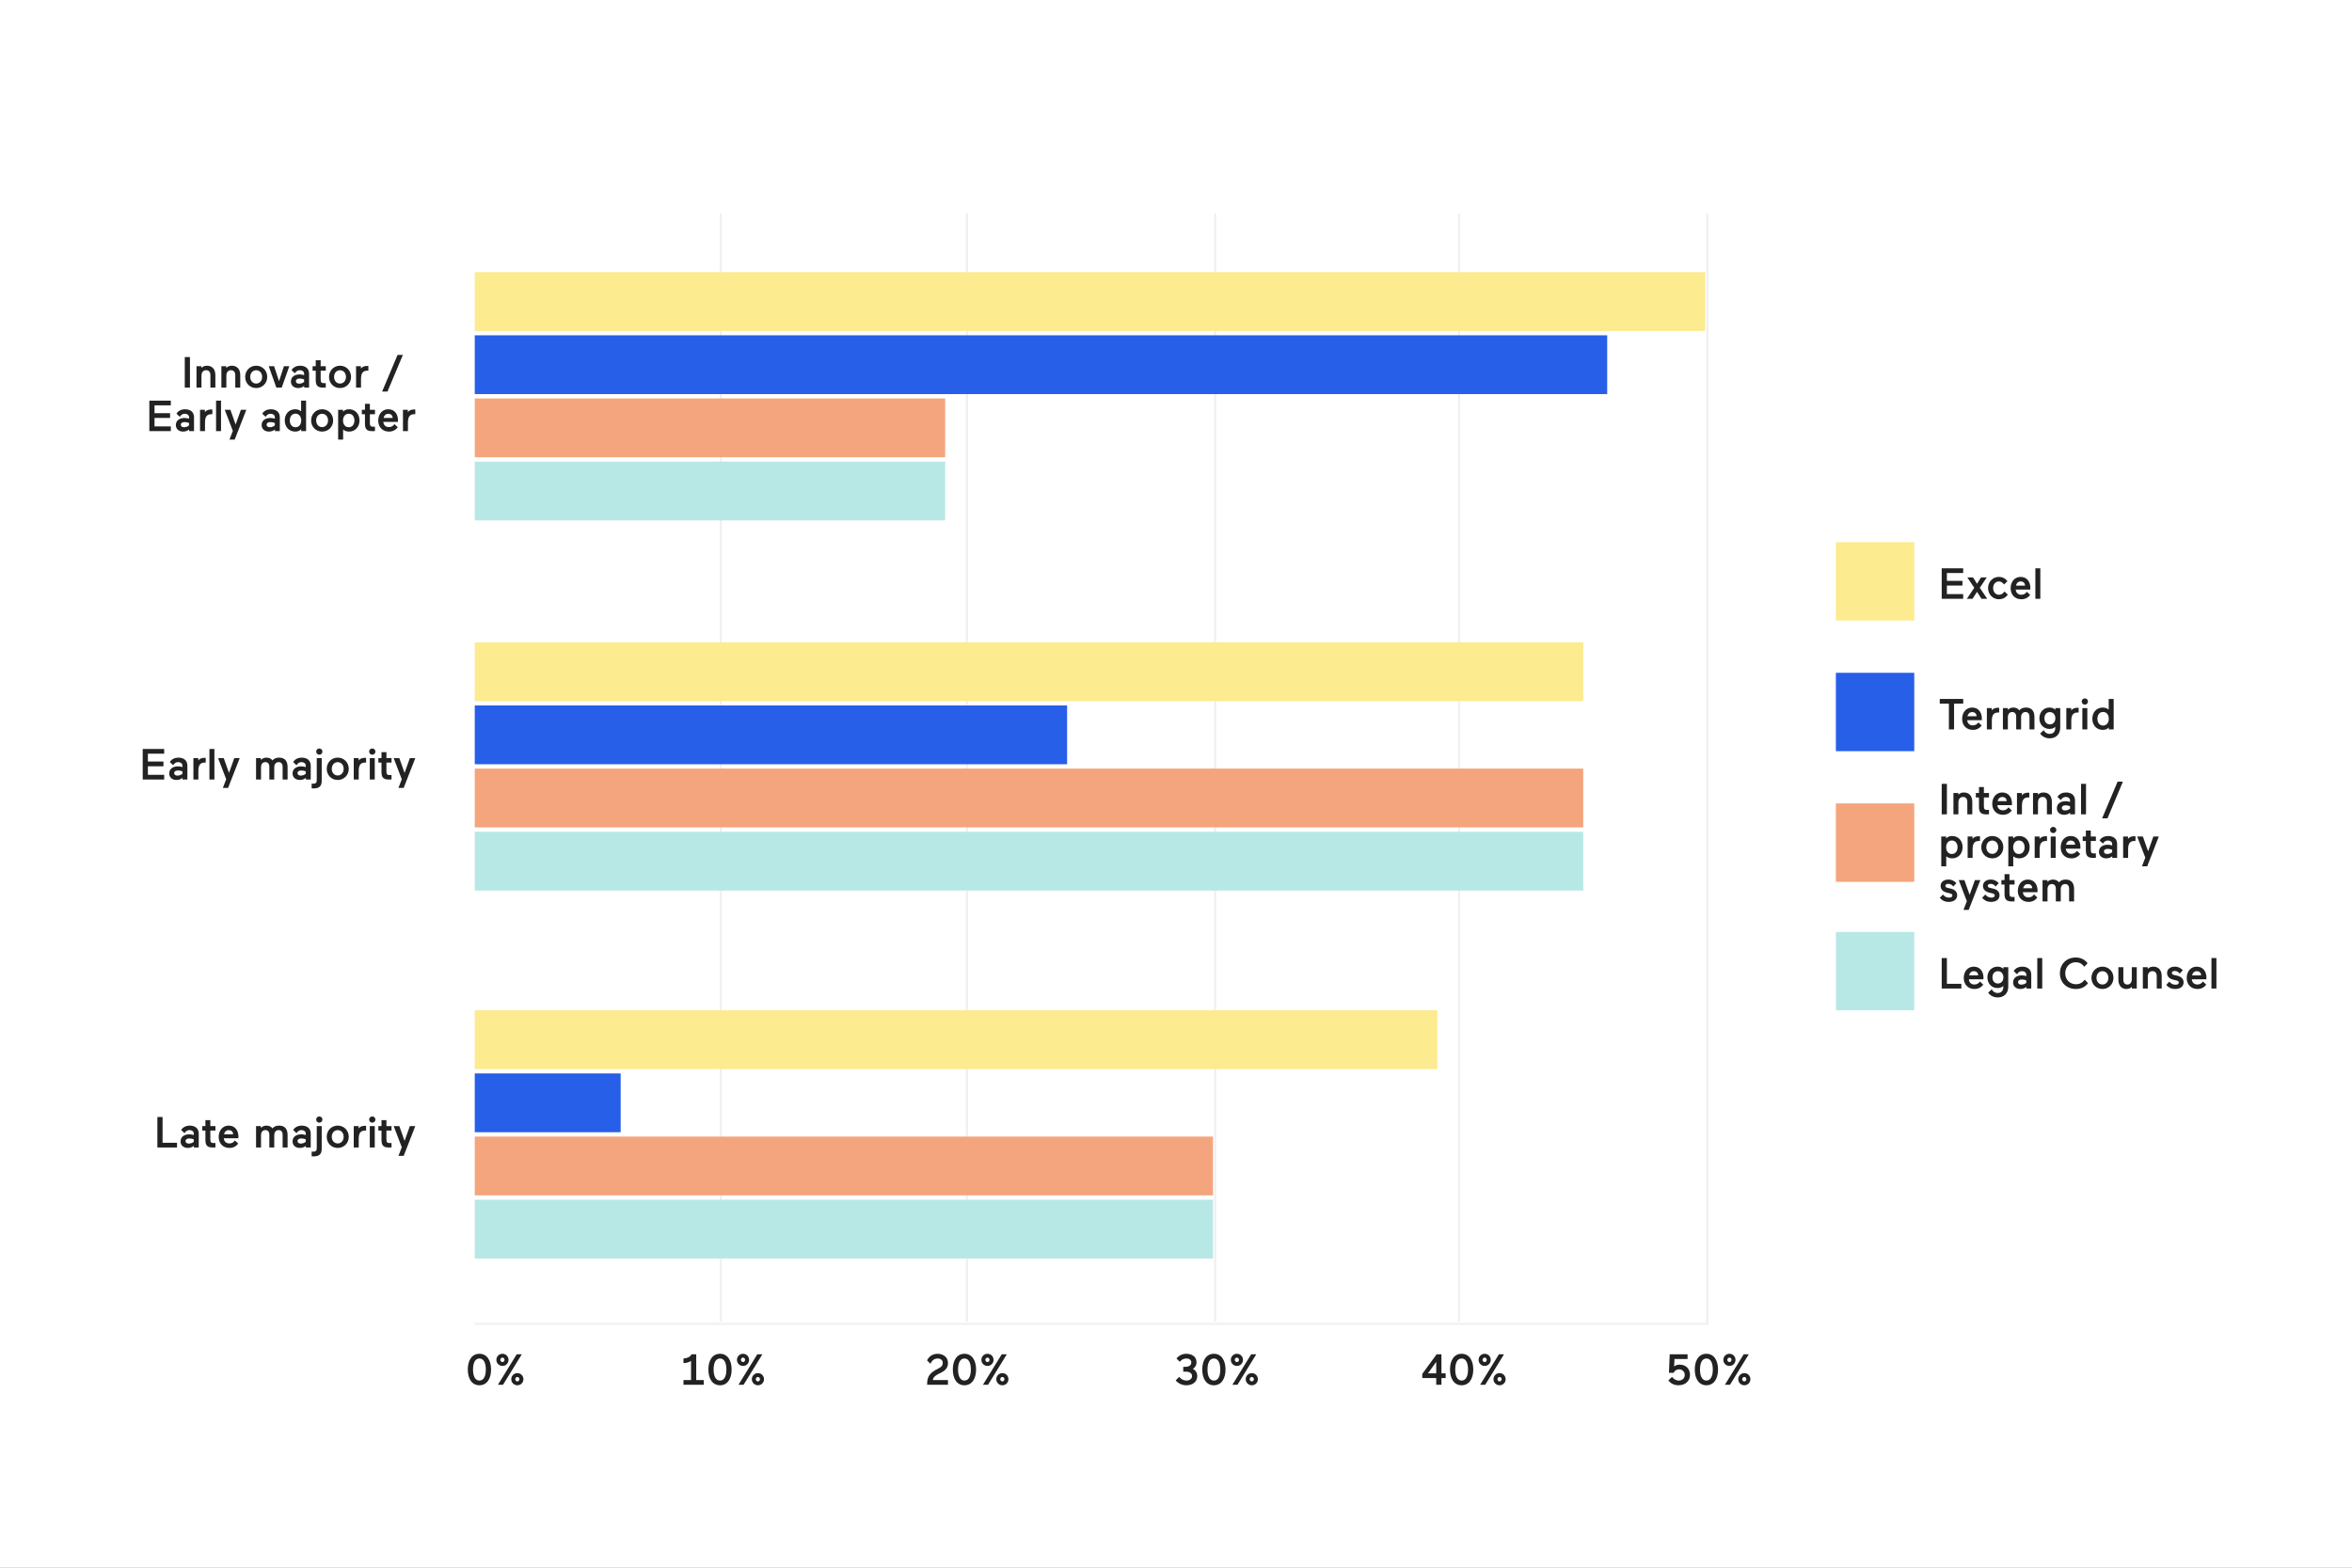 <?xml version="1.0" encoding="UTF-8"?>
<svg xmlns="http://www.w3.org/2000/svg" width="1080" height="720" viewBox="0 0 1080 720" fill="none">
  <rect x="0" y="0" width="1080" height="720" fill="#808080" stroke="none"/>
  <g clip-path="url(#clip0_1484_2892)">
    <rect width="1080" height="720" fill="white"></rect>
    <path d="M331 98V607" stroke="#F0F0F0"></path>
    <path d="M444 98V607" stroke="#F0F0F0"></path>
    <path d="M558 98V607" stroke="#F0F0F0"></path>
    <path d="M670 98V607" stroke="#F0F0F0"></path>
    <path d="M784 98V608" stroke="#F0F0F0"></path>
    <path d="M218 608H784.5" stroke="#F0F0F0"></path>
    <path d="M87.226 178H84.846V164H87.226V178ZM92.512 172.58V178H90.232V168.2H92.472V169C92.972 168.44 93.872 167.96 95.012 167.96C97.412 167.96 98.892 169.52 98.892 172.3V178H96.612V172.3C96.612 170.94 95.932 170.02 94.672 170.02C93.252 170.02 92.512 171.04 92.512 172.58ZM103.938 172.58V178H101.658V168.2H103.898V169C104.398 168.44 105.298 167.96 106.438 167.96C108.838 167.96 110.318 169.52 110.318 172.3V178H108.038V172.3C108.038 170.94 107.358 170.02 106.098 170.02C104.678 170.02 103.938 171.04 103.938 172.58ZM112.584 173.1C112.584 170.16 114.804 167.96 117.644 167.96C120.464 167.96 122.704 170.16 122.704 173.1C122.704 176.04 120.464 178.22 117.644 178.22C114.804 178.22 112.584 176.04 112.584 173.1ZM114.904 173.1C114.904 174.88 116.044 176.16 117.644 176.16C119.224 176.16 120.364 174.88 120.364 173.1C120.364 171.32 119.224 170.04 117.644 170.04C116.044 170.04 114.904 171.32 114.904 173.1ZM130.385 168.2H132.845L129.365 178H126.885L123.405 168.2H125.865L128.125 175.06L130.385 168.2ZM136.88 178.22C135.1 178.22 133.58 177.12 133.58 175.24C133.58 173 135.4 171.96 137.66 171.96C138.4 171.96 139.22 172.16 139.64 172.3V171.64C139.64 170.64 138.78 170.02 137.72 170.02C136.96 170.02 136.02 170.32 135.4 171.44L133.86 170C134.64 168.62 136.24 167.96 137.74 167.96C140.18 167.96 141.92 169.16 141.92 171.66V178H139.68V177.24C139.06 177.78 138.14 178.22 136.88 178.22ZM135.86 175.08C135.86 175.7 136.34 176.22 137.34 176.22C138.22 176.22 139.14 175.86 139.64 175.38V174.26C139.06 174.04 138.42 173.86 137.6 173.86C136.56 173.86 135.86 174.28 135.86 175.08ZM148.365 178.02C145.805 178.02 144.985 177.02 144.985 174.54V170.24H143.545V168.2H144.985V165.46H147.245V168.2H149.585V170.24H147.245V174.2C147.245 175.62 147.565 175.98 148.845 175.98C149.065 175.98 149.585 175.94 149.585 175.94V177.98C149.585 177.98 149.145 178.02 148.365 178.02ZM151.08 173.1C151.08 170.16 153.3 167.96 156.14 167.96C158.96 167.96 161.2 170.16 161.2 173.1C161.2 176.04 158.96 178.22 156.14 178.22C153.3 178.22 151.08 176.04 151.08 173.1ZM153.4 173.1C153.4 174.88 154.54 176.16 156.14 176.16C157.72 176.16 158.86 174.88 158.86 173.1C158.86 171.32 157.72 170.04 156.14 170.04C154.54 170.04 153.4 171.32 153.4 173.1ZM169.154 168.08V170.24C169.154 170.24 168.994 170.22 168.794 170.22C166.494 170.22 165.774 171.52 165.774 174.16V178H163.494V168.2H165.734V169.26C166.494 168.34 167.414 168.06 168.714 168.06C168.774 168.06 168.914 168.06 169.154 168.08ZM177.918 179.84H175.458L182.558 163H184.998L177.918 179.84ZM78.437 198H68.577V184H78.437V186.16H70.957V189.76H78.097V191.94H70.957V195.84H78.437V198ZM84.048 198.22C82.268 198.22 80.748 197.12 80.748 195.24C80.748 193 82.568 191.96 84.828 191.96C85.568 191.96 86.388 192.16 86.808 192.3V191.64C86.808 190.64 85.948 190.02 84.888 190.02C84.128 190.02 83.188 190.32 82.568 191.44L81.028 190C81.808 188.62 83.408 187.96 84.908 187.96C87.348 187.96 89.088 189.16 89.088 191.66V198H86.848V197.24C86.228 197.78 85.308 198.22 84.048 198.22ZM83.028 195.08C83.028 195.7 83.508 196.22 84.508 196.22C85.388 196.22 86.308 195.86 86.808 195.38V194.26C86.228 194.04 85.588 193.86 84.768 193.86C83.728 193.86 83.028 194.28 83.028 195.08ZM97.513 188.08V190.24C97.513 190.24 97.353 190.22 97.153 190.22C94.853 190.22 94.133 191.52 94.133 194.16V198H91.853V188.2H94.093V189.26C94.853 188.34 95.773 188.06 97.073 188.06C97.133 188.06 97.273 188.06 97.513 188.08ZM101.496 198H99.216V184H101.496V198ZM107.775 201.88H105.375L106.915 197.88L103.195 188.2H105.795L108.195 194.98L110.615 188.2H113.115L107.775 201.88ZM123.443 198.22C121.663 198.22 120.143 197.12 120.143 195.24C120.143 193 121.963 191.96 124.223 191.96C124.963 191.96 125.783 192.16 126.203 192.3V191.64C126.203 190.64 125.343 190.02 124.283 190.02C123.523 190.02 122.583 190.32 121.963 191.44L120.423 190C121.203 188.62 122.803 187.96 124.303 187.96C126.743 187.96 128.483 189.16 128.483 191.66V198H126.243V197.24C125.623 197.78 124.703 198.22 123.443 198.22ZM122.423 195.08C122.423 195.7 122.903 196.22 123.903 196.22C124.783 196.22 125.703 195.86 126.203 195.38V194.26C125.623 194.04 124.983 193.86 124.163 193.86C123.123 193.86 122.423 194.28 122.423 195.08ZM130.748 193.1C130.748 190.16 132.708 187.96 135.528 187.96C136.808 187.96 137.708 188.44 138.268 188.92V184H140.548V198H138.308V197.12C137.708 197.74 136.908 198.22 135.528 198.22C132.708 198.22 130.748 196.04 130.748 193.1ZM138.308 193.1C138.308 191.46 137.448 189.98 135.688 189.98C133.948 189.98 133.068 191.46 133.068 193.1C133.068 194.74 133.948 196.22 135.688 196.22C137.448 196.22 138.308 194.74 138.308 193.1ZM142.857 193.1C142.857 190.16 145.077 187.96 147.917 187.96C150.737 187.96 152.977 190.16 152.977 193.1C152.977 196.04 150.737 198.22 147.917 198.22C145.077 198.22 142.857 196.04 142.857 193.1ZM145.177 193.1C145.177 194.88 146.317 196.16 147.917 196.16C149.497 196.16 150.637 194.88 150.637 193.1C150.637 191.32 149.497 190.04 147.917 190.04C146.317 190.04 145.177 191.32 145.177 193.1ZM165.071 193.1C165.071 196.04 163.111 198.22 160.291 198.22C159.011 198.22 158.111 197.74 157.551 197.28V201.88H155.271V188.2H157.511V189.08C158.111 188.44 158.911 187.96 160.291 187.96C163.111 187.96 165.071 190.16 165.071 193.1ZM157.511 193.12C157.511 194.76 158.371 196.22 160.131 196.22C161.871 196.22 162.751 194.76 162.751 193.12C162.751 191.48 161.871 190.02 160.131 190.02C158.371 190.02 157.511 191.48 157.511 193.12ZM170.963 198.02C168.403 198.02 167.583 197.02 167.583 194.54V190.24H166.143V188.2H167.583V185.46H169.843V188.2H172.183V190.24H169.843V194.2C169.843 195.62 170.163 195.98 171.443 195.98C171.663 195.98 172.183 195.94 172.183 195.94V197.98C172.183 197.98 171.743 198.02 170.963 198.02ZM182.717 193.78H176.017C176.137 195.26 177.137 196.16 178.597 196.16C179.757 196.16 180.557 195.6 181.117 194.78L182.657 196.22C181.817 197.3 180.597 198.22 178.597 198.22C175.657 198.22 173.677 196.14 173.677 193.16C173.677 190.32 175.417 187.96 178.257 187.96C181.417 187.96 182.737 190.5 182.737 192.98C182.737 193.32 182.717 193.78 182.717 193.78ZM178.277 190.04C176.997 190.04 176.317 191.02 176.137 191.96H180.317C180.297 191.1 179.797 190.04 178.277 190.04ZM190.697 188.08V190.24C190.697 190.24 190.537 190.22 190.337 190.22C188.037 190.22 187.317 191.52 187.317 194.16V198H185.037V188.2H187.277V189.26C188.037 188.34 188.957 188.06 190.257 188.06C190.317 188.06 190.457 188.06 190.697 188.08Z" fill="#222222"></path>
    <path d="M75.39 358H65.53V344H75.39V346.16H67.91V349.76H75.05V351.94H67.91V355.84H75.39V358ZM81.001 358.22C79.221 358.22 77.701 357.12 77.701 355.24C77.701 353 79.521 351.96 81.781 351.96C82.521 351.96 83.341 352.16 83.761 352.3V351.64C83.761 350.64 82.901 350.02 81.841 350.02C81.081 350.02 80.141 350.32 79.521 351.44L77.981 350C78.761 348.62 80.361 347.96 81.861 347.96C84.301 347.96 86.041 349.16 86.041 351.66V358H83.801V357.24C83.181 357.78 82.261 358.22 81.001 358.22ZM79.981 355.08C79.981 355.7 80.461 356.22 81.461 356.22C82.341 356.22 83.261 355.86 83.761 355.38V354.26C83.181 354.04 82.541 353.86 81.721 353.86C80.681 353.86 79.981 354.28 79.981 355.08ZM94.466 348.08V350.24C94.466 350.24 94.306 350.22 94.106 350.22C91.806 350.22 91.086 351.52 91.086 354.16V358H88.806V348.2H91.046V349.26C91.806 348.34 92.726 348.06 94.026 348.06C94.086 348.06 94.226 348.06 94.466 348.08ZM98.45 358H96.169V344H98.45V358ZM104.728 361.88H102.328L103.868 357.88L100.148 348.2H102.748L105.148 354.98L107.568 348.2H110.068L104.728 361.88ZM125.936 358H123.676V352.14C123.676 350.86 123.036 350.02 121.876 350.02C120.556 350.02 119.856 350.98 119.856 352.42V358H117.576V348.2H119.816V349.06C120.256 348.54 121.096 347.96 122.356 347.96C123.696 347.96 124.576 348.52 125.096 349.24C125.896 348.34 126.916 347.96 128.156 347.96C130.776 347.96 132.056 349.52 132.056 352.3V358H129.776V352.14C129.776 350.86 129.136 350.02 127.976 350.02C126.656 350.02 125.936 350.98 125.936 352.42V358ZM137.642 358.22C135.862 358.22 134.342 357.12 134.342 355.24C134.342 353 136.162 351.96 138.422 351.96C139.162 351.96 139.982 352.16 140.402 352.3V351.64C140.402 350.64 139.542 350.02 138.482 350.02C137.722 350.02 136.782 350.32 136.162 351.44L134.622 350C135.402 348.62 137.002 347.96 138.502 347.96C140.942 347.96 142.682 349.16 142.682 351.66V358H140.442V357.24C139.822 357.78 138.902 358.22 137.642 358.22ZM136.622 355.08C136.622 355.7 137.102 356.22 138.102 356.22C138.982 356.22 139.902 355.86 140.402 355.38V354.26C139.822 354.04 139.182 353.86 138.362 353.86C137.322 353.86 136.622 354.28 136.622 355.08ZM145.447 358.16V348.2H147.727V358.62C147.727 361.1 146.547 362.1 143.987 362.1C143.547 362.1 143.107 362.08 143.107 362.08V359.92C143.107 359.92 143.407 359.94 143.627 359.94C145.027 359.94 145.447 359.6 145.447 358.16ZM145.187 345.18C145.187 344.38 145.827 343.76 146.627 343.76C147.407 343.76 148.047 344.38 148.047 345.18C148.047 345.98 147.407 346.62 146.627 346.62C145.827 346.62 145.187 345.98 145.187 345.18ZM150.025 353.1C150.025 350.16 152.245 347.96 155.085 347.96C157.905 347.96 160.145 350.16 160.145 353.1C160.145 356.04 157.905 358.22 155.085 358.22C152.245 358.22 150.025 356.04 150.025 353.1ZM152.345 353.1C152.345 354.88 153.485 356.16 155.085 356.16C156.665 356.16 157.805 354.88 157.805 353.1C157.805 351.32 156.665 350.04 155.085 350.04C153.485 350.04 152.345 351.32 152.345 353.1ZM168.099 348.08V350.24C168.099 350.24 167.939 350.22 167.739 350.22C165.439 350.22 164.719 351.52 164.719 354.16V358H162.439V348.2H164.679V349.26C165.439 348.34 166.359 348.06 167.659 348.06C167.719 348.06 167.859 348.06 168.099 348.08ZM172.082 358H169.802V348.2H172.082V358ZM169.502 345.18C169.502 344.38 170.142 343.76 170.942 343.76C171.742 343.76 172.382 344.38 172.382 345.18C172.382 345.98 171.742 346.62 170.942 346.62C170.142 346.62 169.502 345.98 169.502 345.18ZM178.56 358.02C176 358.02 175.18 357.02 175.18 354.54V350.24H173.74V348.2H175.18V345.46H177.44V348.2H179.78V350.24H177.44V354.2C177.44 355.62 177.76 355.98 179.04 355.98C179.26 355.98 179.78 355.94 179.78 355.94V357.98C179.78 357.98 179.34 358.02 178.56 358.02ZM185.353 361.88H182.953L184.493 357.88L180.773 348.2H183.373L185.773 354.98L188.193 348.2H190.693L185.353 361.88Z" fill="#222222"></path>
    <path d="M81.288 527H72.268V513H74.648V524.84H81.288V527ZM86.216 527.22C84.436 527.22 82.916 526.12 82.916 524.24C82.916 522 84.736 520.96 86.996 520.96C87.736 520.96 88.556 521.16 88.976 521.3V520.64C88.976 519.64 88.116 519.02 87.056 519.02C86.296 519.02 85.356 519.32 84.736 520.44L83.196 519C83.976 517.62 85.576 516.96 87.076 516.96C89.516 516.96 91.256 518.16 91.256 520.66V527H89.016V526.24C88.396 526.78 87.476 527.22 86.216 527.22ZM85.196 524.08C85.196 524.7 85.676 525.22 86.676 525.22C87.556 525.22 88.476 524.86 88.976 524.38V523.26C88.396 523.04 87.756 522.86 86.936 522.86C85.896 522.86 85.196 523.28 85.196 524.08ZM97.701 527.02C95.141 527.02 94.321 526.02 94.321 523.54V519.24H92.881V517.2H94.321V514.46H96.581V517.2H98.921V519.24H96.581V523.2C96.581 524.62 96.901 524.98 98.181 524.98C98.401 524.98 98.921 524.94 98.921 524.94V526.98C98.921 526.98 98.481 527.02 97.701 527.02ZM109.456 522.78H102.756C102.876 524.26 103.876 525.16 105.336 525.16C106.496 525.16 107.296 524.6 107.856 523.78L109.396 525.22C108.556 526.3 107.336 527.22 105.336 527.22C102.396 527.22 100.416 525.14 100.416 522.16C100.416 519.32 102.156 516.96 104.996 516.96C108.156 516.96 109.476 519.5 109.476 521.98C109.476 522.32 109.456 522.78 109.456 522.78ZM105.016 519.04C103.736 519.04 103.056 520.02 102.876 520.96H107.056C107.036 520.1 106.536 519.04 105.016 519.04ZM125.936 527H123.676V521.14C123.676 519.86 123.036 519.02 121.876 519.02C120.556 519.02 119.856 519.98 119.856 521.42V527H117.576V517.2H119.816V518.06C120.256 517.54 121.096 516.96 122.356 516.96C123.696 516.96 124.576 517.52 125.096 518.24C125.896 517.34 126.916 516.96 128.156 516.96C130.776 516.96 132.056 518.52 132.056 521.3V527H129.776V521.14C129.776 519.86 129.136 519.02 127.976 519.02C126.656 519.02 125.936 519.98 125.936 521.42V527ZM137.642 527.22C135.862 527.22 134.342 526.12 134.342 524.24C134.342 522 136.162 520.96 138.422 520.96C139.162 520.96 139.982 521.16 140.402 521.3V520.64C140.402 519.64 139.542 519.02 138.482 519.02C137.722 519.02 136.782 519.32 136.162 520.44L134.622 519C135.402 517.62 137.002 516.96 138.502 516.96C140.942 516.96 142.682 518.16 142.682 520.66V527H140.442V526.24C139.822 526.78 138.902 527.22 137.642 527.22ZM136.622 524.08C136.622 524.7 137.102 525.22 138.102 525.22C138.982 525.22 139.902 524.86 140.402 524.38V523.26C139.822 523.04 139.182 522.86 138.362 522.86C137.322 522.86 136.622 523.28 136.622 524.08ZM145.447 527.16V517.2H147.727V527.62C147.727 530.1 146.547 531.1 143.987 531.1C143.547 531.1 143.107 531.08 143.107 531.08V528.92C143.107 528.92 143.407 528.94 143.627 528.94C145.027 528.94 145.447 528.6 145.447 527.16ZM145.187 514.18C145.187 513.38 145.827 512.76 146.627 512.76C147.407 512.76 148.047 513.38 148.047 514.18C148.047 514.98 147.407 515.62 146.627 515.62C145.827 515.62 145.187 514.98 145.187 514.18ZM150.025 522.1C150.025 519.16 152.245 516.96 155.085 516.96C157.905 516.96 160.145 519.16 160.145 522.1C160.145 525.04 157.905 527.22 155.085 527.22C152.245 527.22 150.025 525.04 150.025 522.1ZM152.345 522.1C152.345 523.88 153.485 525.16 155.085 525.16C156.665 525.16 157.805 523.88 157.805 522.1C157.805 520.32 156.665 519.04 155.085 519.04C153.485 519.04 152.345 520.32 152.345 522.1ZM168.099 517.08V519.24C168.099 519.24 167.939 519.22 167.739 519.22C165.439 519.22 164.719 520.52 164.719 523.16V527H162.439V517.2H164.679V518.26C165.439 517.34 166.359 517.06 167.659 517.06C167.719 517.06 167.859 517.06 168.099 517.08ZM172.082 527H169.802V517.2H172.082V527ZM169.502 514.18C169.502 513.38 170.142 512.76 170.942 512.76C171.742 512.76 172.382 513.38 172.382 514.18C172.382 514.98 171.742 515.62 170.942 515.62C170.142 515.62 169.502 514.98 169.502 514.18ZM178.56 527.02C176 527.02 175.18 526.02 175.18 523.54V519.24H173.74V517.2H175.18V514.46H177.44V517.2H179.78V519.24H177.44V523.2C177.44 524.62 177.76 524.98 179.04 524.98C179.26 524.98 179.78 524.94 179.78 524.94V526.98C179.78 526.98 179.34 527.02 178.56 527.02ZM185.353 530.88H182.953L184.493 526.88L180.773 517.2H183.373L185.773 523.98L188.193 517.2H190.693L185.353 530.88Z" fill="#222222"></path>
    <path d="M223.086 628.98C223.086 625.9 222.086 623.92 220.146 623.92C218.206 623.92 217.206 625.9 217.206 628.98C217.206 632.06 218.206 634.06 220.146 634.06C222.086 634.06 223.086 632.06 223.086 628.98ZM214.806 628.98C214.806 624.88 216.606 621.76 220.146 621.76C223.666 621.76 225.486 624.88 225.486 628.98C225.486 633.08 223.666 636.22 220.146 636.22C216.606 636.22 214.806 633.08 214.806 628.98ZM227.927 624.56C227.927 622.98 229.167 621.76 230.727 621.76C232.287 621.76 233.507 622.98 233.507 624.56C233.507 626.1 232.287 627.34 230.727 627.34C229.167 627.34 227.927 626.1 227.927 624.56ZM229.747 624.56C229.747 625.18 230.227 625.56 230.727 625.56C231.187 625.56 231.667 625.18 231.667 624.56C231.667 623.92 231.187 623.52 230.727 623.52C230.227 623.52 229.747 623.92 229.747 624.56ZM234.767 633.44C234.767 631.88 236.007 630.64 237.567 630.64C239.127 630.64 240.347 631.88 240.347 633.44C240.347 635 239.127 636.22 237.567 636.22C236.007 636.22 234.767 635 234.767 633.44ZM236.587 633.44C236.587 634.06 237.067 634.44 237.567 634.44C238.027 634.44 238.507 634.06 238.507 633.44C238.507 632.8 238.027 632.42 237.567 632.42C237.067 632.42 236.587 632.8 236.587 633.44ZM230.967 636H228.627L237.267 622H239.607L230.967 636Z" fill="#222222"></path>
    <path d="M313.837 636V633.84H317.317V625C316.537 625.62 315.217 626.02 313.837 626.02V623.92C315.257 623.86 316.877 623.36 317.537 622H319.697V633.84H323.177V636H313.837ZM333.555 628.98C333.555 625.9 332.555 623.92 330.615 623.92C328.675 623.92 327.675 625.9 327.675 628.98C327.675 632.06 328.675 634.06 330.615 634.06C332.555 634.06 333.555 632.06 333.555 628.98ZM325.275 628.98C325.275 624.88 327.075 621.76 330.615 621.76C334.135 621.76 335.955 624.88 335.955 628.98C335.955 633.08 334.135 636.22 330.615 636.22C327.075 636.22 325.275 633.08 325.275 628.98ZM338.396 624.56C338.396 622.98 339.636 621.76 341.196 621.76C342.756 621.76 343.976 622.98 343.976 624.56C343.976 626.1 342.756 627.34 341.196 627.34C339.636 627.34 338.396 626.1 338.396 624.56ZM340.216 624.56C340.216 625.18 340.696 625.56 341.196 625.56C341.656 625.56 342.136 625.18 342.136 624.56C342.136 623.92 341.656 623.52 341.196 623.52C340.696 623.52 340.216 623.92 340.216 624.56ZM345.236 633.44C345.236 631.88 346.476 630.64 348.036 630.64C349.596 630.64 350.816 631.88 350.816 633.44C350.816 635 349.596 636.22 348.036 636.22C346.476 636.22 345.236 635 345.236 633.44ZM347.056 633.44C347.056 634.06 347.536 634.44 348.036 634.44C348.496 634.44 348.976 634.06 348.976 633.44C348.976 632.8 348.496 632.42 348.036 632.42C347.536 632.42 347.056 632.8 347.056 633.44ZM341.436 636H339.096L347.736 622H350.076L341.436 636Z" fill="#222222"></path>
    <path d="M428.333 633.84H435.293V636H425.733V635.54C425.733 632.24 426.993 630.48 430.493 628.72L430.853 628.54C432.253 627.84 432.893 627.18 432.893 625.92C432.893 624.72 431.993 623.92 430.533 623.92C429.013 623.92 427.853 624.88 427.253 626.36L425.693 624.8C426.473 623.04 428.253 621.76 430.473 621.76C432.973 621.76 435.313 623.18 435.313 626.04C435.313 628 434.213 629.36 432.233 630.36L431.013 630.98C429.813 631.6 428.533 632.38 428.333 633.84ZM445.799 628.98C445.799 625.9 444.799 623.92 442.859 623.92C440.919 623.92 439.919 625.9 439.919 628.98C439.919 632.06 440.919 634.06 442.859 634.06C444.799 634.06 445.799 632.06 445.799 628.98ZM437.519 628.98C437.519 624.88 439.319 621.76 442.859 621.76C446.379 621.76 448.199 624.88 448.199 628.98C448.199 633.08 446.379 636.22 442.859 636.22C439.319 636.22 437.519 633.08 437.519 628.98ZM450.64 624.56C450.64 622.98 451.88 621.76 453.44 621.76C455 621.76 456.22 622.98 456.22 624.56C456.22 626.1 455 627.34 453.44 627.34C451.88 627.34 450.64 626.1 450.64 624.56ZM452.46 624.56C452.46 625.18 452.94 625.56 453.44 625.56C453.9 625.56 454.38 625.18 454.38 624.56C454.38 623.92 453.9 623.52 453.44 623.52C452.94 623.52 452.46 623.92 452.46 624.56ZM457.48 633.44C457.48 631.88 458.72 630.64 460.28 630.64C461.84 630.64 463.06 631.88 463.06 633.44C463.06 635 461.84 636.22 460.28 636.22C458.72 636.22 457.48 635 457.48 633.44ZM459.3 633.44C459.3 634.06 459.78 634.44 460.28 634.44C460.74 634.44 461.22 634.06 461.22 633.44C461.22 632.8 460.74 632.42 460.28 632.42C459.78 632.42 459.3 632.8 459.3 633.44ZM453.68 636H451.34L459.98 622H462.32L453.68 636Z" fill="#222222"></path>
    <path d="M547.754 628.68C548.734 629.16 549.754 630.3 549.754 631.98C549.754 634.74 547.534 636.22 544.734 636.22C542.714 636.22 540.914 635.28 539.854 633.98L541.474 632.36C542.334 633.42 543.454 634.06 544.834 634.06C546.314 634.06 547.374 633.18 547.374 632.02C547.374 630.66 546.234 629.96 544.374 629.96H543.334V627.76H544.154C546.114 627.76 547.034 626.94 547.034 625.72C547.034 624.44 545.894 623.92 544.754 623.92C543.494 623.92 542.494 624.5 541.734 625.44L540.194 623.9C541.254 622.7 542.714 621.76 544.734 621.76C547.074 621.76 549.414 622.9 549.414 625.64C549.414 627.22 548.594 628.12 547.754 628.68ZM560.338 628.98C560.338 625.9 559.338 623.92 557.398 623.92C555.458 623.92 554.458 625.9 554.458 628.98C554.458 632.06 555.458 634.06 557.398 634.06C559.338 634.06 560.338 632.06 560.338 628.98ZM552.058 628.98C552.058 624.88 553.858 621.76 557.398 621.76C560.918 621.76 562.738 624.88 562.738 628.98C562.738 633.08 560.918 636.22 557.398 636.22C553.858 636.22 552.058 633.08 552.058 628.98ZM565.179 624.56C565.179 622.98 566.419 621.76 567.979 621.76C569.539 621.76 570.759 622.98 570.759 624.56C570.759 626.1 569.539 627.34 567.979 627.34C566.419 627.34 565.179 626.1 565.179 624.56ZM566.999 624.56C566.999 625.18 567.479 625.56 567.979 625.56C568.439 625.56 568.919 625.18 568.919 624.56C568.919 623.92 568.439 623.52 567.979 623.52C567.479 623.52 566.999 623.92 566.999 624.56ZM572.019 633.44C572.019 631.88 573.259 630.64 574.819 630.64C576.379 630.64 577.599 631.88 577.599 633.44C577.599 635 576.379 636.22 574.819 636.22C573.259 636.22 572.019 635 572.019 633.44ZM573.839 633.44C573.839 634.06 574.319 634.44 574.819 634.44C575.279 634.44 575.759 634.06 575.759 633.44C575.759 632.8 575.279 632.42 574.819 632.42C574.319 632.42 573.839 632.8 573.839 633.44ZM568.219 636H565.879L574.519 622H576.859L568.219 636Z" fill="#222222"></path>
    <path d="M663.83 630.76V632.92H661.89V636H659.49V632.92H653.09V630.98L659.67 622H661.89V630.76H663.83ZM659.49 625.46L655.69 630.76H659.49V625.46ZM674.101 628.98C674.101 625.9 673.101 623.92 671.161 623.92C669.221 623.92 668.221 625.9 668.221 628.98C668.221 632.06 669.221 634.06 671.161 634.06C673.101 634.06 674.101 632.06 674.101 628.98ZM665.821 628.98C665.821 624.88 667.621 621.76 671.161 621.76C674.681 621.76 676.501 624.88 676.501 628.98C676.501 633.08 674.681 636.22 671.161 636.22C667.621 636.22 665.821 633.08 665.821 628.98ZM678.943 624.56C678.943 622.98 680.183 621.76 681.743 621.76C683.303 621.76 684.523 622.98 684.523 624.56C684.523 626.1 683.303 627.34 681.743 627.34C680.183 627.34 678.943 626.1 678.943 624.56ZM680.763 624.56C680.763 625.18 681.243 625.56 681.743 625.56C682.203 625.56 682.683 625.18 682.683 624.56C682.683 623.92 682.203 623.52 681.743 623.52C681.243 623.52 680.763 623.92 680.763 624.56ZM685.783 633.44C685.783 631.88 687.023 630.64 688.583 630.64C690.143 630.64 691.363 631.88 691.363 633.44C691.363 635 690.143 636.22 688.583 636.22C687.023 636.22 685.783 635 685.783 633.44ZM687.603 633.44C687.603 634.06 688.083 634.44 688.583 634.44C689.043 634.44 689.523 634.06 689.523 633.44C689.523 632.8 689.043 632.42 688.583 632.42C688.083 632.42 687.603 632.8 687.603 633.44ZM681.983 636H679.643L688.283 622H690.623L681.983 636Z" fill="#222222"></path>
    <path d="M773.618 631.46C773.618 630 772.478 628.9 771.018 628.9C769.858 628.9 768.978 629.5 768.518 630.48H766.358L766.698 622H774.898V624.16H768.898L768.718 627.58C769.338 627.08 770.198 626.74 771.278 626.74C773.618 626.74 776.018 628.16 776.018 631.46C776.018 634.22 773.918 636.22 770.698 636.22C768.658 636.22 767.058 635.3 766.098 634L767.758 632.36C768.478 633.3 769.538 634.06 770.878 634.06C772.478 634.06 773.618 632.96 773.618 631.46ZM786.494 628.98C786.494 625.9 785.494 623.92 783.554 623.92C781.614 623.92 780.614 625.9 780.614 628.98C780.614 632.06 781.614 634.06 783.554 634.06C785.494 634.06 786.494 632.06 786.494 628.98ZM778.214 628.98C778.214 624.88 780.014 621.76 783.554 621.76C787.074 621.76 788.894 624.88 788.894 628.98C788.894 633.08 787.074 636.22 783.554 636.22C780.014 636.22 778.214 633.08 778.214 628.98ZM791.335 624.56C791.335 622.98 792.575 621.76 794.135 621.76C795.695 621.76 796.915 622.98 796.915 624.56C796.915 626.1 795.695 627.34 794.135 627.34C792.575 627.34 791.335 626.1 791.335 624.56ZM793.155 624.56C793.155 625.18 793.635 625.56 794.135 625.56C794.595 625.56 795.075 625.18 795.075 624.56C795.075 623.92 794.595 623.52 794.135 623.52C793.635 623.52 793.155 623.92 793.155 624.56ZM798.175 633.44C798.175 631.88 799.415 630.64 800.975 630.64C802.535 630.64 803.755 631.88 803.755 633.44C803.755 635 802.535 636.22 800.975 636.22C799.415 636.22 798.175 635 798.175 633.44ZM799.995 633.44C799.995 634.06 800.475 634.44 800.975 634.44C801.435 634.44 801.915 634.06 801.915 633.44C801.915 632.8 801.435 632.42 800.975 632.42C800.475 632.42 799.995 632.8 799.995 633.44ZM794.375 636H792.035L800.675 622H803.015L794.375 636Z" fill="#222222"></path>
    <path d="M434 212H218V239H434V212Z" fill="#B8E8E5"></path>
    <path d="M727 382H218V409H727V382Z" fill="#B8E8E5"></path>
    <path d="M557 551H218V578H557V551Z" fill="#B8E8E5"></path>
    <path d="M434 183H218V210H434V183Z" fill="#F4A57D"></path>
    <path d="M727 353H218V380H727V353Z" fill="#F4A57D"></path>
    <path d="M557 522H218V549H557V522Z" fill="#F4A57D"></path>
    <path d="M738 154H218V181H738V154Z" fill="#285FE8"></path>
    <path d="M490 324H218V351H490V324Z" fill="#285FE8"></path>
    <path d="M285 493H218V520H285V493Z" fill="#285FE8"></path>
    <path d="M783 125H218V152H783V125Z" fill="#FCEB8F"></path>
    <path d="M727 295H218V322H727V295Z" fill="#FCEB8F"></path>
    <path d="M660 464H218V491H660V464Z" fill="#FCEB8F"></path>
    <rect x="843" y="249" width="36" height="36" fill="#FCEB8F"></rect>
    <path d="M901.46 275H891.6V261H901.46V263.16H893.98V266.76H901.12V268.94H893.98V272.84H901.46V275ZM903.372 265.2H905.992L907.812 268.12L909.652 265.2H912.272L909.092 269.96L912.492 275H909.872L907.812 271.8L905.772 275H903.152L906.552 269.96L903.372 265.2ZM917.872 267.04C916.332 267.04 915.212 268.32 915.212 270.1C915.212 271.88 916.352 273.16 917.892 273.16C919.112 273.16 919.752 272.56 920.412 271.64L921.972 273.1C921.192 274.24 919.832 275.22 917.812 275.22C915.112 275.22 912.892 273.04 912.892 270.1C912.892 267.16 915.112 264.96 917.812 264.96C919.592 264.96 920.852 265.7 921.792 266.92L920.212 268.44C919.592 267.62 918.912 267.04 917.872 267.04ZM932.284 270.78H925.584C925.704 272.26 926.704 273.16 928.164 273.16C929.324 273.16 930.124 272.6 930.684 271.78L932.224 273.22C931.384 274.3 930.164 275.22 928.164 275.22C925.224 275.22 923.244 273.14 923.244 270.16C923.244 267.32 924.984 264.96 927.824 264.96C930.984 264.96 932.304 267.5 932.304 269.98C932.304 270.32 932.284 270.78 932.284 270.78ZM927.844 267.04C926.564 267.04 925.884 268.02 925.704 268.96H929.884C929.864 268.1 929.364 267.04 927.844 267.04ZM936.883 275H934.603V261H936.883V275Z" fill="#222222"></path>
    <rect x="843" y="309" width="36" height="36" fill="#285FE8"></rect>
    <path d="M890.7 323.16V321H901.48V323.16H897.28V335H894.9V323.16H890.7ZM910.018 330.78H903.318C903.438 332.26 904.438 333.16 905.898 333.16C907.058 333.16 907.858 332.6 908.418 331.78L909.958 333.22C909.118 334.3 907.898 335.22 905.898 335.22C902.958 335.22 900.978 333.14 900.978 330.16C900.978 327.32 902.718 324.96 905.558 324.96C908.718 324.96 910.038 327.5 910.038 329.98C910.038 330.32 910.018 330.78 910.018 330.78ZM905.578 327.04C904.298 327.04 903.618 328.02 903.438 328.96H907.618C907.598 328.1 907.098 327.04 905.578 327.04ZM917.998 325.08V327.24C917.998 327.24 917.838 327.22 917.638 327.22C915.338 327.22 914.618 328.52 914.618 331.16V335H912.338V325.2H914.578V326.26C915.338 325.34 916.258 325.06 917.558 325.06C917.618 325.06 917.758 325.06 917.998 325.08ZM928.061 335H925.801V329.14C925.801 327.86 925.161 327.02 924.001 327.02C922.681 327.02 921.981 327.98 921.981 329.42V335H919.701V325.2H921.941V326.06C922.381 325.54 923.221 324.96 924.481 324.96C925.821 324.96 926.701 325.52 927.221 326.24C928.021 325.34 929.041 324.96 930.281 324.96C932.901 324.96 934.181 326.52 934.181 329.3V335H931.901V329.14C931.901 327.86 931.261 327.02 930.101 327.02C928.781 327.02 928.061 327.98 928.061 329.42V335ZM936.787 336.92L938.427 335.36C938.847 336.12 939.667 337.06 941.147 337.06C942.647 337.06 943.747 336.18 943.747 334.32V333.82C943.167 334.36 942.327 334.78 941.127 334.78C938.367 334.78 936.447 332.7 936.447 329.88C936.447 327.04 938.407 324.96 941.127 324.96C942.367 324.96 943.147 325.36 943.787 326V325.2H946.027V334.2C946.027 337.16 944.107 339.1 941.187 339.1C938.667 339.1 937.287 337.62 936.787 336.92ZM938.767 329.88C938.767 331.52 939.727 332.7 941.267 332.7C942.787 332.7 943.787 331.52 943.787 329.88C943.787 328.22 942.787 327.04 941.267 327.04C939.727 327.04 938.767 328.22 938.767 329.88ZM954.482 325.08V327.24C954.482 327.24 954.322 327.22 954.122 327.22C951.822 327.22 951.102 328.52 951.102 331.16V335H948.822V325.2H951.062V326.26C951.822 325.34 952.742 325.06 954.042 325.06C954.102 325.06 954.242 325.06 954.482 325.08ZM958.465 335H956.185V325.2H958.465V335ZM955.885 322.18C955.885 321.38 956.525 320.76 957.325 320.76C958.125 320.76 958.765 321.38 958.765 322.18C958.765 322.98 958.125 323.62 957.325 323.62C956.525 323.62 955.885 322.98 955.885 322.18ZM960.763 330.1C960.763 327.16 962.723 324.96 965.543 324.96C966.823 324.96 967.723 325.44 968.283 325.92V321H970.563V335H968.323V334.12C967.723 334.74 966.923 335.22 965.543 335.22C962.723 335.22 960.763 333.04 960.763 330.1ZM968.323 330.1C968.323 328.46 967.463 326.98 965.703 326.98C963.963 326.98 963.083 328.46 963.083 330.1C963.083 331.74 963.963 333.22 965.703 333.22C967.463 333.22 968.323 331.74 968.323 330.1Z" fill="#222222"></path>
    <rect x="843" y="369" width="36" height="36" fill="#F4A57D"></rect>
    <path d="M893.98 374H891.6V360H893.98V374ZM899.266 368.58V374H896.986V364.2H899.226V365C899.726 364.44 900.626 363.96 901.766 363.96C904.166 363.96 905.646 365.52 905.646 368.3V374H903.366V368.3C903.366 366.94 902.686 366.02 901.426 366.02C900.006 366.02 899.266 367.04 899.266 368.58ZM912.092 374.02C909.532 374.02 908.712 373.02 908.712 370.54V366.24H907.272V364.2H908.712V361.46H910.972V364.2H913.312V366.24H910.972V370.2C910.972 371.62 911.292 371.98 912.572 371.98C912.792 371.98 913.312 371.94 913.312 371.94V373.98C913.312 373.98 912.872 374.02 912.092 374.02ZM923.846 369.78H917.146C917.266 371.26 918.266 372.16 919.726 372.16C920.886 372.16 921.686 371.6 922.246 370.78L923.786 372.22C922.946 373.3 921.726 374.22 919.726 374.22C916.786 374.22 914.806 372.14 914.806 369.16C914.806 366.32 916.546 363.96 919.386 363.96C922.546 363.96 923.866 366.5 923.866 368.98C923.866 369.32 923.846 369.78 923.846 369.78ZM919.406 366.04C918.126 366.04 917.446 367.02 917.266 367.96H921.446C921.426 367.1 920.926 366.04 919.406 366.04ZM931.826 364.08V366.24C931.826 366.24 931.666 366.22 931.466 366.22C929.166 366.22 928.446 367.52 928.446 370.16V374H926.166V364.2H928.406V365.26C929.166 364.34 930.086 364.06 931.386 364.06C931.446 364.06 931.586 364.06 931.826 364.08ZM935.809 368.58V374H933.529V364.2H935.769V365C936.269 364.44 937.169 363.96 938.309 363.96C940.709 363.96 942.189 365.52 942.189 368.3V374H939.909V368.3C939.909 366.94 939.229 366.02 937.969 366.02C936.549 366.02 935.809 367.04 935.809 368.58ZM947.775 374.22C945.995 374.22 944.475 373.12 944.475 371.24C944.475 369 946.295 367.96 948.555 367.96C949.295 367.96 950.115 368.16 950.535 368.3V367.64C950.535 366.64 949.675 366.02 948.615 366.02C947.855 366.02 946.915 366.32 946.295 367.44L944.755 366C945.535 364.62 947.135 363.96 948.635 363.96C951.075 363.96 952.815 365.16 952.815 367.66V374H950.575V373.24C949.955 373.78 949.035 374.22 947.775 374.22ZM946.755 371.08C946.755 371.7 947.235 372.22 948.235 372.22C949.115 372.22 950.035 371.86 950.535 371.38V370.26C949.955 370.04 949.315 369.86 948.495 369.86C947.455 369.86 946.755 370.28 946.755 371.08ZM957.86 374H955.58V360H957.86V374ZM967.719 375.84H965.259L972.359 359H974.799L967.719 375.84ZM901.2 389.1C901.2 392.04 899.24 394.22 896.42 394.22C895.14 394.22 894.24 393.74 893.68 393.28V397.88H891.4V384.2H893.64V385.08C894.24 384.44 895.04 383.96 896.42 383.96C899.24 383.96 901.2 386.16 901.2 389.1ZM893.64 389.12C893.64 390.76 894.5 392.22 896.26 392.22C898 392.22 898.88 390.76 898.88 389.12C898.88 387.48 898 386.02 896.26 386.02C894.5 386.02 893.64 387.48 893.64 389.12ZM909.169 384.08V386.24C909.169 386.24 909.009 386.22 908.809 386.22C906.509 386.22 905.789 387.52 905.789 390.16V394H903.509V384.2H905.749V385.26C906.509 384.34 907.429 384.06 908.729 384.06C908.789 384.06 908.929 384.06 909.169 384.08ZM909.767 389.1C909.767 386.16 911.987 383.96 914.827 383.96C917.647 383.96 919.887 386.16 919.887 389.1C919.887 392.04 917.647 394.22 914.827 394.22C911.987 394.22 909.767 392.04 909.767 389.1ZM912.087 389.1C912.087 390.88 913.227 392.16 914.827 392.16C916.407 392.16 917.547 390.88 917.547 389.1C917.547 387.32 916.407 386.04 914.827 386.04C913.227 386.04 912.087 387.32 912.087 389.1ZM931.981 389.1C931.981 392.04 930.021 394.22 927.201 394.22C925.921 394.22 925.021 393.74 924.461 393.28V397.88H922.181V384.2H924.421V385.08C925.021 384.44 925.821 383.96 927.201 383.96C930.021 383.96 931.981 386.16 931.981 389.1ZM924.421 389.12C924.421 390.76 925.281 392.22 927.041 392.22C928.781 392.22 929.661 390.76 929.661 389.12C929.661 387.48 928.781 386.02 927.041 386.02C925.281 386.02 924.421 387.48 924.421 389.12ZM939.951 384.08V386.24C939.951 386.24 939.791 386.22 939.591 386.22C937.291 386.22 936.571 387.52 936.571 390.16V394H934.291V384.2H936.531V385.26C937.291 384.34 938.211 384.06 939.511 384.06C939.571 384.06 939.711 384.06 939.951 384.08ZM943.934 394H941.654V384.2H943.934V394ZM941.354 381.18C941.354 380.38 941.994 379.76 942.794 379.76C943.594 379.76 944.234 380.38 944.234 381.18C944.234 381.98 943.594 382.62 942.794 382.62C941.994 382.62 941.354 381.98 941.354 381.18ZM955.272 389.78H948.572C948.692 391.26 949.692 392.16 951.152 392.16C952.312 392.16 953.112 391.6 953.672 390.78L955.212 392.22C954.372 393.3 953.152 394.22 951.152 394.22C948.212 394.22 946.232 392.14 946.232 389.16C946.232 386.32 947.972 383.96 950.812 383.96C953.972 383.96 955.292 386.5 955.292 388.98C955.292 389.32 955.272 389.78 955.272 389.78ZM950.832 386.04C949.552 386.04 948.872 387.02 948.692 387.96H952.872C952.852 387.1 952.352 386.04 950.832 386.04ZM961.174 394.02C958.614 394.02 957.794 393.02 957.794 390.54V386.24H956.354V384.2H957.794V381.46H960.054V384.2H962.394V386.24H960.054V390.2C960.054 391.62 960.374 391.98 961.654 391.98C961.874 391.98 962.394 391.94 962.394 391.94V393.98C962.394 393.98 961.954 394.02 961.174 394.02ZM967.111 394.22C965.331 394.22 963.811 393.12 963.811 391.24C963.811 389 965.631 387.96 967.891 387.96C968.631 387.96 969.451 388.16 969.871 388.3V387.64C969.871 386.64 969.011 386.02 967.951 386.02C967.191 386.02 966.251 386.32 965.631 387.44L964.091 386C964.871 384.62 966.471 383.96 967.971 383.96C970.411 383.96 972.151 385.16 972.151 387.66V394H969.911V393.24C969.291 393.78 968.371 394.22 967.111 394.22ZM966.091 391.08C966.091 391.7 966.571 392.22 967.571 392.22C968.451 392.22 969.371 391.86 969.871 391.38V390.26C969.291 390.04 968.651 389.86 967.831 389.86C966.791 389.86 966.091 390.28 966.091 391.08ZM980.576 384.08V386.24C980.576 386.24 980.416 386.22 980.216 386.22C977.916 386.22 977.196 387.52 977.196 390.16V394H974.916V384.2H977.156V385.26C977.916 384.34 978.836 384.06 980.136 384.06C980.196 384.06 980.336 384.06 980.576 384.08ZM985.954 397.88H983.554L985.094 393.88L981.374 384.2H983.974L986.374 390.98L988.794 384.2H991.294L985.954 397.88ZM895.38 410.3L894.08 409.98C892.24 409.52 891.1 408.58 891.1 406.88C891.1 405.06 892.62 403.96 894.68 403.96C896.32 403.96 897.44 404.66 898.34 405.6L896.92 407.16C896.48 406.56 895.72 405.92 894.62 405.92C893.78 405.92 893.28 406.34 893.28 406.84C893.28 407.32 893.7 407.64 894.24 407.76L895.78 408.12C897.46 408.52 898.7 409.46 898.7 411.18C898.7 412.88 897.38 414.22 894.8 414.22C892.74 414.22 891.48 413.28 890.72 412.32L892.16 410.84C892.88 411.78 893.82 412.26 894.98 412.26C896.16 412.26 896.5 411.74 896.5 411.26C896.5 410.84 896.24 410.52 895.38 410.3ZM904.001 417.88H901.601L903.141 413.88L899.421 404.2H902.021L904.421 410.98L906.841 404.2H909.341L904.001 417.88ZM914.833 410.3L913.533 409.98C911.693 409.52 910.553 408.58 910.553 406.88C910.553 405.06 912.073 403.96 914.133 403.96C915.773 403.96 916.893 404.66 917.793 405.6L916.373 407.16C915.933 406.56 915.173 405.92 914.073 405.92C913.233 405.92 912.733 406.34 912.733 406.84C912.733 407.32 913.153 407.64 913.693 407.76L915.233 408.12C916.913 408.52 918.153 409.46 918.153 411.18C918.153 412.88 916.833 414.22 914.253 414.22C912.193 414.22 910.933 413.28 910.173 412.32L911.613 410.84C912.333 411.78 913.273 412.26 914.433 412.26C915.613 412.26 915.953 411.74 915.953 411.26C915.953 410.84 915.693 410.52 914.833 410.3ZM923.83 414.02C921.27 414.02 920.45 413.02 920.45 410.54V406.24H919.01V404.2H920.45V401.46H922.71V404.2H925.05V406.24H922.71V410.2C922.71 411.62 923.03 411.98 924.31 411.98C924.53 411.98 925.05 411.94 925.05 411.94V413.98C925.05 413.98 924.61 414.02 923.83 414.02ZM935.585 409.78H928.885C929.005 411.26 930.005 412.16 931.465 412.16C932.625 412.16 933.425 411.6 933.985 410.78L935.525 412.22C934.685 413.3 933.465 414.22 931.465 414.22C928.525 414.22 926.545 412.14 926.545 409.16C926.545 406.32 928.285 403.96 931.125 403.96C934.285 403.96 935.605 406.5 935.605 408.98C935.605 409.32 935.585 409.78 935.585 409.78ZM931.145 406.04C929.865 406.04 929.185 407.02 929.005 407.96H933.185C933.165 407.1 932.665 406.04 931.145 406.04ZM946.264 414H944.004V408.14C944.004 406.86 943.364 406.02 942.204 406.02C940.884 406.02 940.184 406.98 940.184 408.42V414H937.904V404.2H940.144V405.06C940.584 404.54 941.424 403.96 942.684 403.96C944.024 403.96 944.904 404.52 945.424 405.24C946.224 404.34 947.244 403.96 948.484 403.96C951.104 403.96 952.384 405.52 952.384 408.3V414H950.104V408.14C950.104 406.86 949.464 406.02 948.304 406.02C946.984 406.02 946.264 406.98 946.264 408.42V414Z" fill="#222222"></path>
    <rect x="843" y="428" width="36" height="36" fill="#B8E8E5"></rect>
    <path d="M900.62 454H891.6V440H893.98V451.84H900.62V454ZM910.76 449.78H904.06C904.18 451.26 905.18 452.16 906.64 452.16C907.8 452.16 908.6 451.6 909.16 450.78L910.7 452.22C909.86 453.3 908.64 454.22 906.64 454.22C903.7 454.22 901.72 452.14 901.72 449.16C901.72 446.32 903.46 443.96 906.3 443.96C909.46 443.96 910.78 446.5 910.78 448.98C910.78 449.32 910.76 449.78 910.76 449.78ZM906.32 446.04C905.04 446.04 904.36 447.02 904.18 447.96H908.36C908.34 447.1 907.84 446.04 906.32 446.04ZM912.92 455.92L914.56 454.36C914.98 455.12 915.8 456.06 917.28 456.06C918.78 456.06 919.88 455.18 919.88 453.32V452.82C919.3 453.36 918.46 453.78 917.26 453.78C914.5 453.78 912.58 451.7 912.58 448.88C912.58 446.04 914.54 443.96 917.26 443.96C918.5 443.96 919.28 444.36 919.92 445V444.2H922.16V453.2C922.16 456.16 920.24 458.1 917.32 458.1C914.8 458.1 913.42 456.62 912.92 455.92ZM914.9 448.88C914.9 450.52 915.86 451.7 917.4 451.7C918.92 451.7 919.92 450.52 919.92 448.88C919.92 447.22 918.92 446.04 917.4 446.04C915.86 446.04 914.9 447.22 914.9 448.88ZM927.677 454.22C925.897 454.22 924.377 453.12 924.377 451.24C924.377 449 926.197 447.96 928.457 447.96C929.197 447.96 930.017 448.16 930.437 448.3V447.64C930.437 446.64 929.577 446.02 928.517 446.02C927.757 446.02 926.817 446.32 926.197 447.44L924.657 446C925.437 444.62 927.037 443.96 928.537 443.96C930.977 443.96 932.717 445.16 932.717 447.66V454H930.477V453.24C929.857 453.78 928.937 454.22 927.677 454.22ZM926.657 451.08C926.657 451.7 927.137 452.22 928.137 452.22C929.017 452.22 929.937 451.86 930.437 451.38V450.26C929.857 450.04 929.217 449.86 928.397 449.86C927.357 449.86 926.657 450.28 926.657 451.08ZM937.762 454H935.482V440H937.762V454ZM957.281 449.94L958.781 451.58C957.541 453.14 955.841 454.22 953.201 454.22C949.001 454.22 945.881 451.3 945.881 447.02C945.881 442.66 949.001 439.76 953.121 439.76C955.601 439.76 957.401 440.8 958.581 442.4L957.041 444C956.221 442.82 954.981 441.94 953.161 441.94C950.401 441.94 948.321 444.08 948.321 447.02C948.321 449.9 950.401 452.04 953.241 452.04C955.041 452.04 956.321 451.22 957.281 449.94ZM960.353 449.1C960.353 446.16 962.573 443.96 965.413 443.96C968.233 443.96 970.473 446.16 970.473 449.1C970.473 452.04 968.233 454.22 965.413 454.22C962.573 454.22 960.353 452.04 960.353 449.1ZM962.673 449.1C962.673 450.88 963.813 452.16 965.413 452.16C966.993 452.16 968.133 450.88 968.133 449.1C968.133 447.32 966.993 446.04 965.413 446.04C963.813 446.04 962.673 447.32 962.673 449.1ZM972.727 444.2H975.007V450.06C975.007 451.34 975.667 452.18 976.847 452.18C978.167 452.18 978.887 451.16 978.887 449.72V444.2H981.167V454H978.927V453.2C978.307 453.88 977.447 454.22 976.387 454.22C974.207 454.22 972.727 452.68 972.727 449.9V444.2ZM986.239 448.58V454H983.959V444.2H986.199V445C986.699 444.44 987.599 443.96 988.739 443.96C991.139 443.96 992.619 445.52 992.619 448.3V454H990.339V448.3C990.339 446.94 989.659 446.02 988.399 446.02C986.979 446.02 986.239 447.04 986.239 448.58ZM999.364 450.3L998.064 449.98C996.224 449.52 995.084 448.58 995.084 446.88C995.084 445.06 996.604 443.96 998.664 443.96C1000.3 443.96 1001.42 444.66 1002.32 445.6L1000.9 447.16C1000.46 446.56 999.704 445.92 998.604 445.92C997.764 445.92 997.264 446.34 997.264 446.84C997.264 447.32 997.684 447.64 998.224 447.76L999.764 448.12C1001.44 448.52 1002.68 449.46 1002.68 451.18C1002.68 452.88 1001.36 454.22 998.784 454.22C996.724 454.22 995.464 453.28 994.704 452.32L996.144 450.84C996.864 451.78 997.804 452.26 998.964 452.26C1000.14 452.26 1000.48 451.74 1000.48 451.26C1000.48 450.84 1000.22 450.52 999.364 450.3ZM1013.14 449.78H1006.44C1006.56 451.26 1007.56 452.16 1009.02 452.16C1010.18 452.16 1010.98 451.6 1011.54 450.78L1013.08 452.22C1012.24 453.3 1011.02 454.22 1009.02 454.22C1006.08 454.22 1004.1 452.14 1004.1 449.16C1004.1 446.32 1005.84 443.96 1008.68 443.96C1011.84 443.96 1013.16 446.5 1013.16 448.98C1013.16 449.32 1013.14 449.78 1013.14 449.78ZM1008.7 446.04C1007.42 446.04 1006.74 447.02 1006.56 447.96H1010.74C1010.72 447.1 1010.22 446.04 1008.7 446.04ZM1017.74 454H1015.46V440H1017.74V454Z" fill="#222222"></path>
  </g>
  <defs>
    <clipPath id="clip0_1484_2892">
      <rect width="1080" height="720" fill="white"></rect>
    </clipPath>
  </defs>
</svg>
